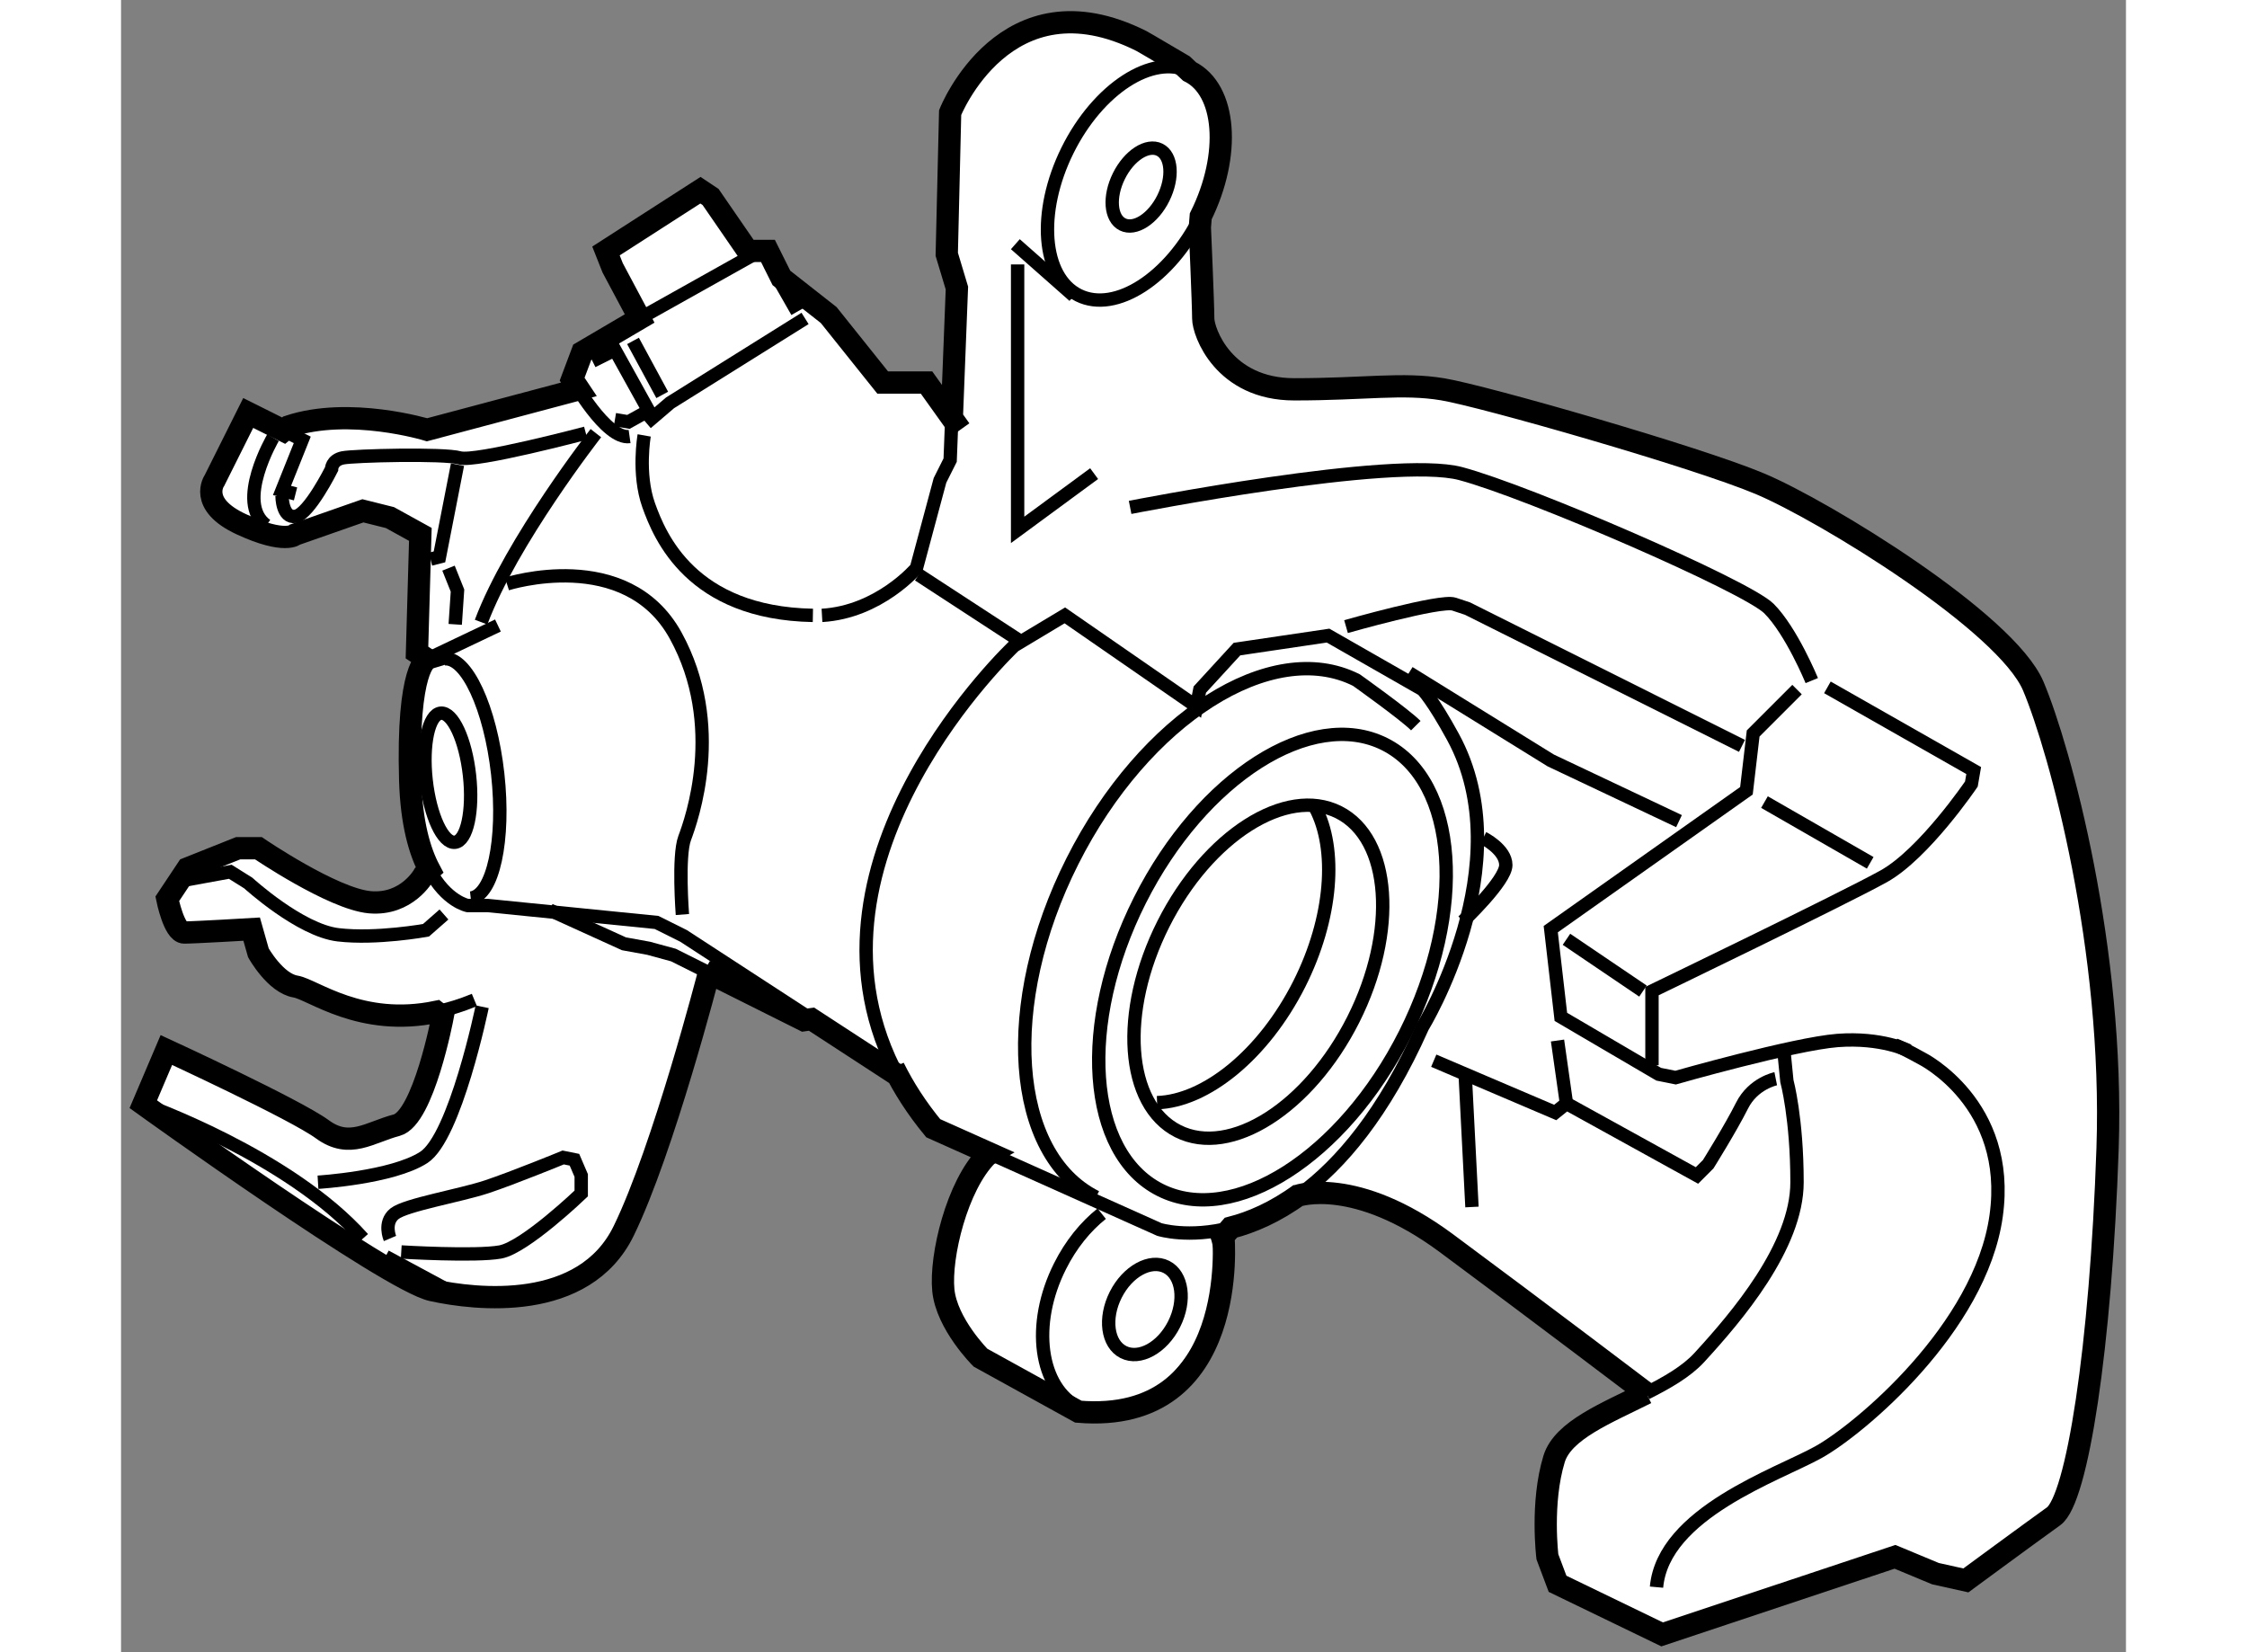 <?xml version="1.0" encoding="utf-8"?>
<!-- Generator: Adobe Illustrator 15.1.0, SVG Export Plug-In . SVG Version: 6.00 Build 0)  -->
<!DOCTYPE svg PUBLIC "-//W3C//DTD SVG 1.1//EN" "http://www.w3.org/Graphics/SVG/1.1/DTD/svg11.dtd">
<svg version="1.1" xmlns="http://www.w3.org/2000/svg" xmlns:xlink="http://www.w3.org/1999/xlink" x="0px" y="0px" width="244.8px"
	 height="180px" viewBox="185.774 48.698 45.019 37.099" enable-background="new 0 0 244.8 180" xml:space="preserve">
	
<rect x="185.774" y="48.698" width="45.019" height="37.099" fill="#808080" stroke="none"/>
	
<g><path fill="#FFFFFF" stroke="#000000" stroke-width="0.5" d="M210.527,76.457c0,0,0.391,4.243-3.257,3.939l-2.198-1.213
			c0,0-0.758-0.756-0.834-1.514c-0.075-0.758,0.304-2.349,0.985-3.032l0.063-0.036l-1.275-0.57c-0.371-0.45-0.662-0.904-0.887-1.359
			l0.053,0.147l-1.899-1.237l-0.171,0.024l-2.22-1.11l0.085,0.059c0,0-1.019,3.951-1.91,5.779c-0.889,1.828-3.317,1.55-4.304,1.333
			c-0.987-0.216-6.484-4.175-6.484-4.175l0.518-1.217c0,0,2.893,1.333,3.504,1.781c0.611,0.448,1.062,0.065,1.666-0.093
			c0.604-0.159,1.034-2.436,1.034-2.436l-0.141-0.109c-1.7,0.353-2.771-0.503-3.163-0.568c-0.454-0.076-0.834-0.758-0.834-0.758
			l-0.151-0.531c0,0-1.287,0.076-1.515,0.076s-0.38-0.757-0.38-0.757l0.454-0.682l1.138-0.454h0.454c0,0,1.667,1.136,2.501,1.213
			c0.832,0.074,1.211-0.607,1.211-0.607l0.132-0.115c-0.222-0.418-0.406-1.05-0.435-2.006c-0.076-2.575,0.379-2.728,0.379-2.728
			l-0.227-0.151l0.076-2.653l-0.683-0.377l-0.607-0.152l-1.514,0.53c0,0-0.228,0.228-1.213-0.227
			c-0.986-0.455-0.605-0.986-0.605-0.986l0.757-1.514l0.795,0.397l0.114-0.095c1.364-0.455,3.106,0.075,3.106,0.075l3.41-0.908
			l-0.152-0.228l0.228-0.606l1.288-0.757l-0.606-1.137l-0.15-0.379l2.121-1.364l0.228,0.152l0.834,1.211h0.454l0.302,0.606
			l1.062,0.834l1.212,1.515h0.985l0.758,1.061l-0.19-0.267l0.114-2.915l-0.228-0.758l0.076-3.182c0,0,1.24-3.136,4.292-1.609
			c0.059,0.029,0.876,0.515,0.937,0.549l0.146,0.137c0.826,0.409,0.939,1.866,0.252,3.253l-0.02,0.247c0,0,0.076,1.743,0.076,2.046
			c0,0.303,0.454,1.591,2.045,1.591s2.425-0.152,3.334,0c0.909,0.151,5.683,1.515,7.123,2.121c1.439,0.606,5.53,3.107,6.137,4.546
			c0.606,1.439,1.819,5.91,1.667,10.38s-0.683,7.88-1.213,8.259c-0.529,0.379-1.969,1.439-1.969,1.439l-0.683-0.152l-0.908-0.378
			l-5.229,1.742l-2.348-1.136l-0.228-0.606c0,0-0.151-1.212,0.15-2.197c0.199-0.647,1.182-1.032,2.069-1.478l0.052,0.039
			c0,0-2.498-1.895-4.544-3.41c-2.048-1.515-3.335-1.061-3.335-1.061l0.056-0.04c-0.56,0.41-1.092,0.637-1.555,0.756L210.527,76.457
			z"></path><path fill="none" stroke="#000000" stroke-width="0.3" d="M212.25,75.507c0.905-0.663,1.882-1.805,2.748-3.749
			c0,0,2.239-3.658,0.683-6.514c-0.455-0.835-0.683-1.062-0.683-1.062l-2.121-1.212l-2.046,0.303l-0.834,0.909l-0.075,0.379
			l-2.956-2.045l-1.136,0.682c0,0-5.048,4.733-2.705,9.476"></path><path fill="none" stroke="#000000" stroke-width="0.3" d="M205.287,74.602l3.801,1.703c0,0,0.658,0.205,1.607-0.041"></path><path fill="none" stroke="#000000" stroke-width="0.3" d="M220.021,79.979c0.464-0.233,0.902-0.484,1.189-0.796
			c0.834-0.908,2.197-2.5,2.197-3.939s-0.228-2.273-0.228-2.273l-0.075-0.758"></path><path fill="none" stroke="#000000" stroke-width="0.3" d="M225.908,72.289c0,0-0.605-0.303-1.592-0.228
			c-0.984,0.077-3.636,0.834-3.636,0.834l-0.379-0.076l-2.197-1.288l-0.227-1.97l4.394-3.107l0.151-1.287l0.985-0.985"></path><polyline fill="none" stroke="#000000" stroke-width="0.3" points="220.757,67.136 217.878,65.774 214.695,63.804 		"></polyline><path fill="none" stroke="#000000" stroke-width="0.3" d="M201.513,62.516c1.287-0.076,2.121-1.061,2.121-1.061l0.529-1.971
			l0.228-0.454l0.037-0.949"></path><path fill="none" stroke="#000000" stroke-width="0.3" d="M210.017,53.556c-0.688,1.388-1.912,2.181-2.74,1.773
			c-0.824-0.408-0.938-1.865-0.252-3.253c0.688-1.388,1.913-2.181,2.74-1.773"></path><ellipse transform="matrix(0.896 0.444 -0.444 0.896 45.12 -87.128)" fill="none" stroke="#000000" stroke-width="0.3" cx="208.731" cy="52.846" rx="0.557" ry="0.936"></ellipse><path fill="none" stroke="#000000" stroke-width="0.3" d="M195.904,57.212c0,0,0.759,1.363,1.289,1.288"></path><path fill="none" stroke="#000000" stroke-width="0.3" d="M196.436,58.424c0,0-1.895,2.424-2.577,4.243"></path><polyline fill="none" stroke="#000000" stroke-width="0.3" points="189.692,59.788 189.388,59.711 189.843,58.575 189.426,58.367 
					"></polyline><polyline fill="none" stroke="#000000" stroke-width="0.3" points="197.571,58.197 198.102,57.743 201.133,55.848 		"></polyline><path fill="none" stroke="#000000" stroke-width="0.3" d="M192.855,71.418c0.269-0.056,0.554-0.142,0.853-0.266"></path><line fill="none" stroke="#000000" stroke-width="0.3" x1="192.646" y1="63.5" x2="194.237" y2="62.743"></line><path fill="none" stroke="#000000" stroke-width="0.3" d="M201.278,71.583l-2.873-1.87l-0.606-0.302l-3.789-0.38h-0.454
			c0,0-0.479-0.089-0.854-0.796"></path><line fill="none" stroke="#000000" stroke-width="0.3" x1="197.42" y1="55.848" x2="199.945" y2="54.434"></line><line fill="none" stroke="#000000" stroke-width="0.3" x1="200.349" y1="54.635" x2="200.956" y2="55.697"></line><line fill="none" stroke="#000000" stroke-width="0.3" x1="197.27" y1="56.353" x2="197.926" y2="57.565"></line><polyline fill="none" stroke="#000000" stroke-width="0.3" points="196.359,56.807 196.864,56.555 197.621,57.919 197.167,58.171 
			196.864,58.12 		"></polyline><path fill="none" stroke="#000000" stroke-width="0.3" d="M189.389,59.838c0,0,0,0.504,0.304,0.454
			c0.303-0.05,0.808-1.061,0.808-1.061s0.001-0.201,0.253-0.252c0.251-0.051,2.272-0.101,2.625,0
			c0.354,0.102,2.831-0.555,2.831-0.555"></path><polyline fill="none" stroke="#000000" stroke-width="0.3" points="193.329,59.131 192.924,61.202 192.723,61.253 		"></polyline><polyline fill="none" stroke="#000000" stroke-width="0.3" points="193.127,61.455 193.329,61.959 193.278,62.718 		"></polyline><path fill="none" stroke="#000000" stroke-width="0.3" d="M189.187,58.525c0,0-0.858,1.464-0.151,1.97"></path><path fill="none" stroke="#000000" stroke-width="0.3" d="M194.439,61.809c0,0,2.678-0.859,3.789,1.161
			c1.111,2.021,0.354,4.143,0.202,4.546s-0.051,1.717-0.051,1.717"></path><path fill="none" stroke="#000000" stroke-width="0.3" d="M193.031,63.492c0.5-0.056,1.036,1.103,1.201,2.584
			c0.164,1.484-0.107,2.732-0.606,2.788"></path><ellipse transform="matrix(0.994 -0.11 0.11 0.994 -6.106 21.652)" fill="none" stroke="#000000" stroke-width="0.3" cx="193.1" cy="66.147" rx="0.49" ry="1.458"></ellipse><path fill="none" stroke="#000000" stroke-width="0.3" d="M197.521,58.475c0,0-0.152,0.858,0.1,1.566
			c0.253,0.707,0.961,2.424,3.688,2.475"></path><line fill="none" stroke="#000000" stroke-width="0.3" x1="203.683" y1="61.606" x2="206.008" y2="63.122"></line><line fill="none" stroke="#000000" stroke-width="0.3" x1="207.17" y1="55.342" x2="205.855" y2="54.181"></line><polyline fill="none" stroke="#000000" stroke-width="0.3" points="205.906,54.635 205.906,60.596 207.624,59.333 		"></polyline><path fill="none" stroke="#000000" stroke-width="0.3" d="M208.432,60.091c0,0,5.91-1.163,7.425-0.758
			c1.516,0.404,6.415,2.526,6.92,3.03c0.505,0.506,0.961,1.617,0.961,1.617"></path><path fill="none" stroke="#000000" stroke-width="0.3" d="M224.089,64.132L227.374,66l-0.052,0.303c0,0-1.061,1.566-1.969,2.072
			c-0.91,0.505-5.203,2.577-5.203,2.577v1.666"></path><line fill="none" stroke="#000000" stroke-width="0.3" x1="218.23" y1="69.789" x2="219.948" y2="70.952"></line><line fill="none" stroke="#000000" stroke-width="0.3" x1="222.676" y1="66.708" x2="225.05" y2="68.072"></line><path fill="none" stroke="#000000" stroke-width="0.3" d="M213.28,62.768c0,0,2.122-0.606,2.425-0.505
			c0.304,0.101,0.304,0.101,0.304,0.101l6.162,3.082"></path><path fill="none" stroke="#000000" stroke-width="0.3" d="M220.252,84.336c0.151-1.667,2.728-2.525,3.636-3.031
			c0.909-0.504,3.637-2.778,3.99-5.304c0.354-2.525-1.667-3.535-1.667-3.535s-0.454-0.253-0.604-0.304"></path><path fill="none" stroke="#000000" stroke-width="0.3" d="M222.929,72.92c0,0-0.506,0.101-0.758,0.606
			c-0.253,0.505-0.758,1.313-0.758,1.313l-0.253,0.253l-2.93-1.617l-0.253,0.203l-2.727-1.163"></path><line fill="none" stroke="#000000" stroke-width="0.3" x1="218.23" y1="73.477" x2="218.029" y2="72.062"></line><line fill="none" stroke="#000000" stroke-width="0.3" x1="215.958" y1="72.87" x2="216.108" y2="75.8"></line><path fill="none" stroke="#000000" stroke-width="0.3" d="M216.361,67.516c0,0,0.507,0.253,0.507,0.606s-0.961,1.262-0.961,1.262"></path><path fill="none" stroke="#000000" stroke-width="0.3" d="M210.366,76.401c0.233,0.647,0.161,1.529-0.261,2.363
			c-0.659,1.308-1.919,2.002-2.816,1.549c-0.896-0.451-1.09-1.877-0.43-3.185c0.244-0.487,0.572-0.889,0.935-1.178"></path><ellipse transform="matrix(0.893 0.45 -0.45 0.893 54.304 -87.696)" fill="none" stroke="#000000" stroke-width="0.3" cx="211.651" cy="70.399" rx="3.334" ry="5.604"></ellipse><path fill="none" stroke="#000000" stroke-width="0.3" d="M207.667,75.579c-1.908-0.961-2.146-4.339-0.53-7.545
			c1.616-3.206,4.472-5.026,6.377-4.065c0,0,1.081,0.769,1.333,1.023"></path><ellipse transform="matrix(0.893 0.45 -0.45 0.893 54.279 -87.53)" fill="none" stroke="#000000" stroke-width="0.3" cx="211.362" cy="70.475" rx="2.387" ry="4.01"></ellipse><path fill="none" stroke="#000000" stroke-width="0.3" d="M212.591,66.834c0.492,0.929,0.387,2.472-0.359,3.956
			c-0.805,1.595-2.104,2.633-3.195,2.667"></path><ellipse transform="matrix(0.893 0.45 -0.45 0.893 57.448 -85.583)" fill="none" stroke="#000000" stroke-width="0.3" cx="208.794" cy="78.082" rx="0.734" ry="1.071"></ellipse><path fill="none" stroke="#000000" stroke-width="0.3" d="M187.115,68.476l1.112-0.203l0.404,0.253c0,0,1.161,1.061,2.019,1.162
			c0.859,0.101,1.972-0.102,1.972-0.102l0.403-0.354"></path><path fill="none" stroke="#000000" stroke-width="0.3" d="M186.274,73.492c0,0,3.267,1.146,4.933,3.015"></path><line fill="none" stroke="#000000" stroke-width="0.3" x1="191.713" y1="76.911" x2="193.025" y2="77.618"></line><path fill="none" stroke="#000000" stroke-width="0.3" d="M190.196,75.244c0,0,1.668-0.101,2.374-0.556
			c0.708-0.454,1.313-3.384,1.313-3.384"></path><path fill="none" stroke="#000000" stroke-width="0.3" d="M191.813,76.507c0,0-0.151-0.354,0.102-0.556
			c0.252-0.201,1.463-0.404,2.07-0.605c0.606-0.202,1.717-0.658,1.717-0.658l0.253,0.051l0.152,0.354v0.404
			c0,0-1.263,1.212-1.818,1.313c-0.557,0.101-2.223,0-2.223,0"></path><polyline fill="none" stroke="#000000" stroke-width="0.3" points="195.4,69.133 197.066,69.89 197.621,69.991 198.178,70.143 
			198.888,70.498 		"></polyline></g>


</svg>